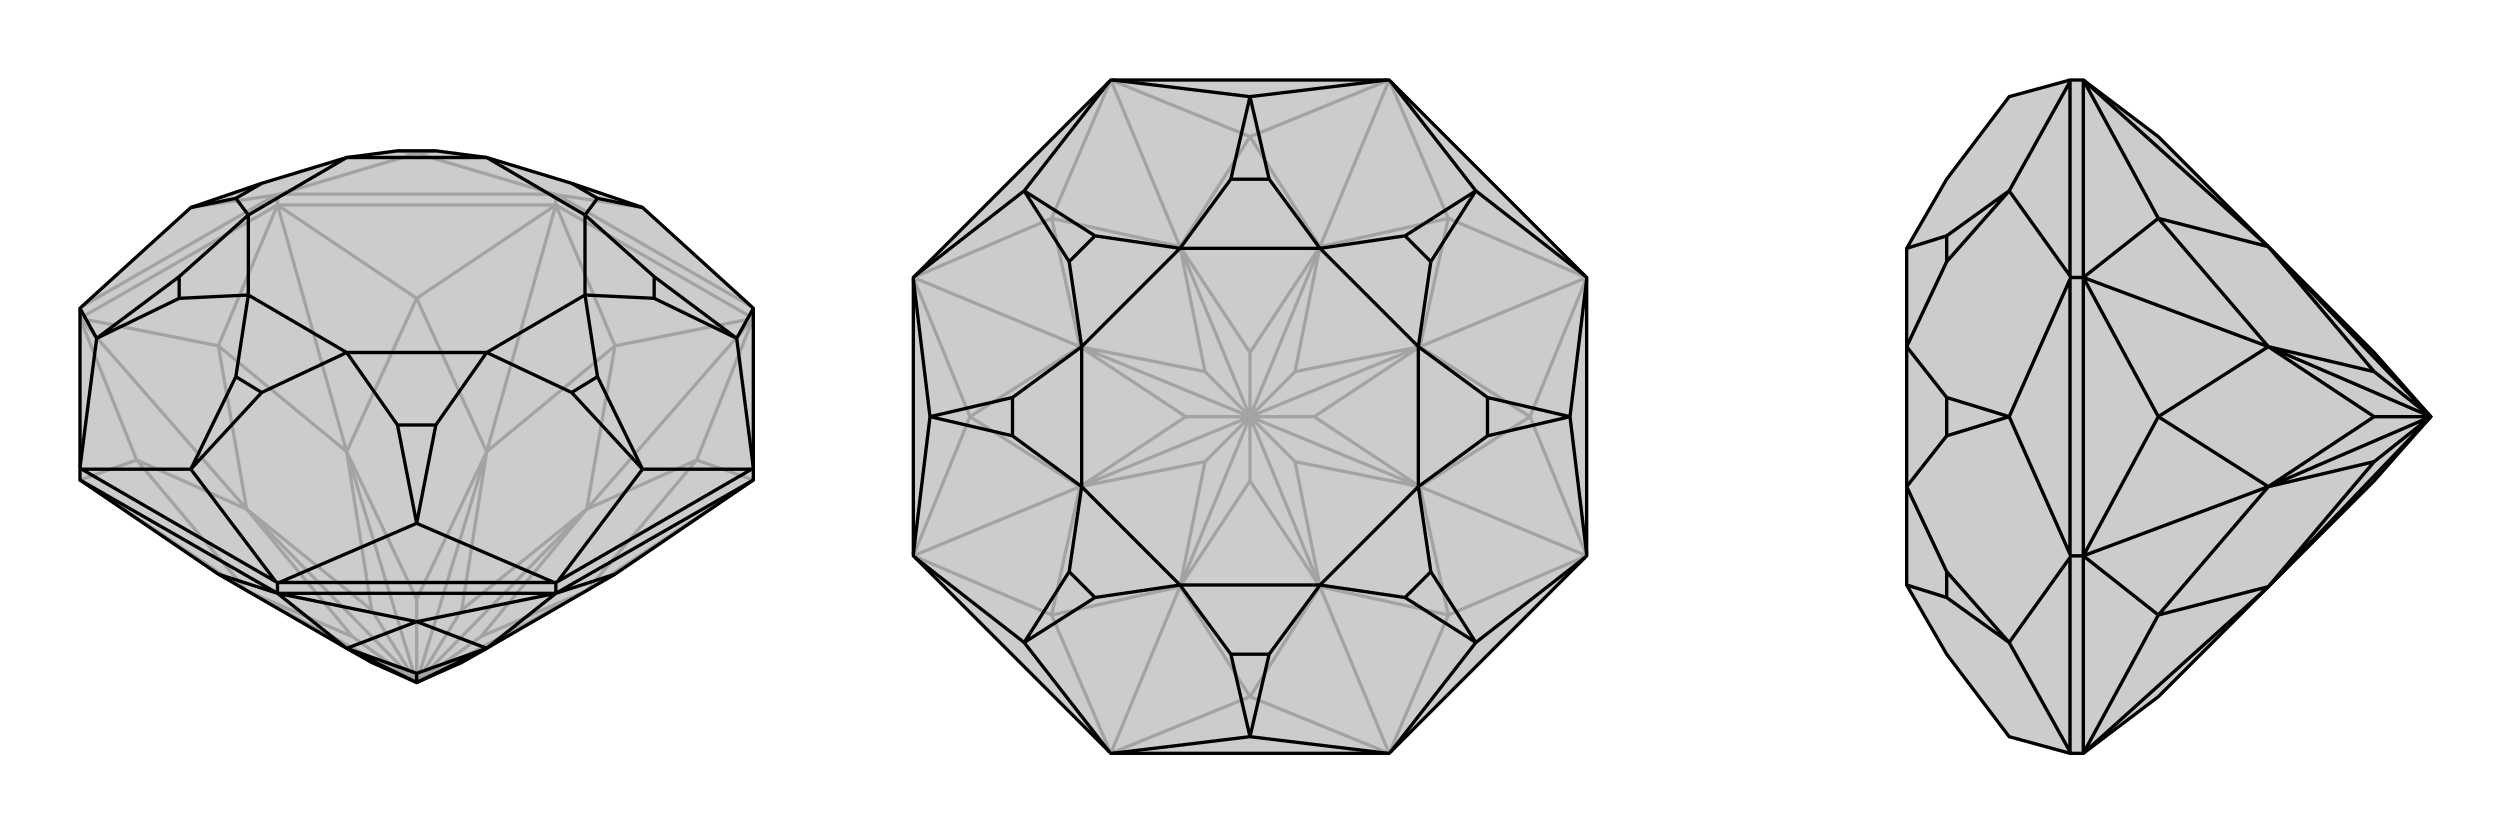 <svg xmlns="http://www.w3.org/2000/svg" viewBox="0 0 3000 1000">
    <g stroke="currentColor" stroke-width="4" fill="none" transform="translate(0 -21)">
        <path fill="currentColor" stroke="none" fill-opacity=".2" d="M262,710L416,799L446,816L500,840L554,816L584,799L738,710L904,597L904,584L904,582L904,391L904,391L902,389L771,270L686,241L584,210L523,202L477,202L416,210L314,241L229,270L98,389L96,391L96,391L96,582L96,584L96,597z" />
<path stroke-opacity=".2" d="M667,267L667,254M333,267L333,254M904,403L667,267M667,267L333,267M333,267L96,403M904,403L836,573M904,597L836,573M904,597L704,730M667,267L738,436M904,403L738,436M904,403L704,632M333,267L500,379M667,267L500,379M667,267L584,563M96,403L262,436M333,267L262,436M333,267L416,563M96,597L164,573M96,597L296,730M96,403L164,573M96,403L296,632M836,573L704,632M836,573L704,730M738,436L584,563M738,436L704,632M500,379L416,563M500,379L584,563M262,436L296,632M262,436L416,563M164,573L296,730M164,573L296,632M704,632L577,785M704,730L577,785M500,840L704,730M500,840L577,785M584,563L554,753M704,632L554,753M500,840L704,632M500,840L554,753M416,563L500,740M584,563L500,740M500,840L584,563M500,840L500,740M296,632L446,753M416,563L446,753M500,840L416,563M500,840L446,753M296,730L423,785M296,730L500,840M296,632L423,785M500,840L296,632M500,840L423,785M669,255L902,389M98,389L331,255M665,254L335,254M667,254L669,255M667,254L665,254M669,255L771,270M665,254L500,205M333,254L335,254M333,254L331,255M331,255L229,270M335,254L500,205M500,205L523,202M500,205L477,202" />
<path d="M262,710L416,799L446,816L500,840L554,816L584,799L738,710L904,597L904,584L904,582L904,391L904,391L902,389L771,270L686,241L584,210L523,202L477,202L416,210L314,241L229,270L98,389L96,391L96,391L96,582L96,584L96,597z" />
<path d="M333,733L333,720M667,733L667,720M333,733L96,597M333,733L667,733M667,733L904,597M333,733L262,710M667,733L500,767M333,733L500,767M333,733L416,799M667,733L738,710M667,733L584,799M500,767L584,799M500,767L416,799M584,799L500,829M416,799L500,829M416,799L500,840M500,829L500,840M584,799L500,840M902,584L669,719M665,720L335,720M331,719L98,584M904,391L884,427M904,584L902,584M904,582L884,427M902,584L771,584M667,720L665,720M667,720L669,719M669,719L771,584M665,720L500,649M333,720L331,719M333,720L335,720M335,720L500,649M331,719L229,584M96,584L98,584M98,584L229,584M96,582L116,427M96,391L116,427M771,270L717,259M884,427L785,353M884,427L785,379M771,584L717,473M771,584L686,492M500,649L523,531M500,649L477,531M229,584L314,492M229,584L283,473M116,427L215,379M116,427L215,353M229,270L283,259M717,259L702,279M686,241L717,259M785,353L702,279M785,379L702,375M785,353L785,379M717,473L702,375M686,492L584,444M717,473L686,492M523,531L584,444M477,531L416,444M523,531L477,531M314,492L416,444M283,473L298,375M314,492L283,473M215,379L298,375M215,353L298,279M215,379L215,353M283,259L298,279M283,259L314,241M702,279L584,210M702,279L702,375M702,375L584,444M584,444L416,444M416,444L298,375M298,375L298,279M298,279L416,210M584,210L416,210" />
    </g>
    <g stroke="currentColor" stroke-width="4" fill="none" transform="translate(1000 0)">
        <path fill="currentColor" stroke="none" fill-opacity=".2" d="M335,96L665,96L667,96L669,98L902,331L904,333L904,335L904,665L904,667L902,669L669,902L667,904L665,904L335,904L333,904L331,902L98,669L96,667L96,665L96,335L96,333L98,331L331,98L333,96z" />
<path stroke-opacity=".2" d="M667,904L500,836M333,904L500,836M904,667L738,738M667,904L738,738M667,904L584,704M904,333L836,500M904,667L836,500M904,667L704,584M667,96L738,262M904,333L738,262M904,333L704,416M333,96L500,164M667,96L500,164M667,96L584,296M96,333L262,262M333,96L262,262M333,96L416,296M96,667L164,500M96,333L164,500M96,333L296,416M333,904L262,738M333,904L416,704M96,667L262,738M96,667L296,584M500,836L584,704M500,836L416,704M738,738L704,584M738,738L584,704M836,500L704,416M836,500L704,584M738,262L584,296M738,262L704,416M500,164L416,296M500,164L584,296M262,262L296,416M262,262L416,296M164,500L296,584M164,500L296,416M262,738L416,704M262,738L296,584M584,704L500,577M416,704L500,577M500,577L500,500M704,584L554,554M584,704L554,554M584,704L500,500M554,554L500,500M704,416L577,500M704,584L577,500M704,584L500,500M500,500L577,500M584,296L554,446M704,416L554,446M500,500L704,416M500,500L554,446M416,296L500,423M584,296L500,423M500,500L584,296M500,500L500,423M296,416L446,446M416,296L446,446M500,500L416,296M500,500L446,446M296,584L423,500M296,416L423,500M500,500L296,416M500,500L423,500M416,704L446,554M416,704L500,500M296,584L446,554M500,500L296,584M500,500L446,554" />
<path d="M335,96L665,96L667,96L669,98L902,331L904,333L904,335L904,665L904,667L902,669L669,902L667,904L665,904L335,904L333,904L331,902L98,669L96,667L96,665L96,335L96,333L98,331L331,98L333,96z" />
<path d="M335,96L500,116M331,98L229,229M665,96L500,116M669,98L771,229M902,331L771,229M904,335L884,500M904,665L884,500M902,669L771,771M669,902L771,771M665,904L500,884M335,904L500,884M331,902L229,771M98,669L229,771M96,665L116,500M96,335L116,500M98,331L229,229M500,116L477,215M500,116L523,215M771,229L686,283M771,229L717,314M884,500L785,477M884,500L785,523M771,771L717,686M771,771L686,717M500,884L523,785M500,884L477,785M229,771L314,717M229,771L283,686M116,500L215,523M116,500L215,477M229,229L314,283M229,229L283,314M477,215L416,298M523,215L584,298M477,215L523,215M686,283L584,298M717,314L702,416M686,283L717,314M785,477L702,416M785,523L702,584M785,477L785,523M717,686L702,584M686,717L584,702M717,686L686,717M523,785L584,702M477,785L416,702M523,785L477,785M314,717L416,702M283,686L298,584M314,717L283,686M215,523L298,584M215,477L298,416M215,523L215,477M314,283L416,298M283,314L298,416M314,283L283,314M584,298L416,298M584,298L702,416M702,416L702,584M702,584L584,702M584,702L416,702M416,702L298,584M298,584L298,416M416,298L298,416" />
    </g>
    <g stroke="currentColor" stroke-width="4" fill="none" transform="translate(2000 0)">
        <path fill="currentColor" stroke="none" fill-opacity=".2" d="M590,836L722,704L849,577L917,500L849,423L722,296L590,164L500,96L485,96L484,96L411,116L336,215L288,298L288,416L288,584L288,702L336,785L411,884L484,904L485,904L500,904z" />
<path stroke-opacity=".2" d="M500,333L485,333M500,667L485,667M500,96L500,333M500,333L500,667M500,904L500,667M500,333L590,262M500,96L590,262M500,96L722,296M500,667L590,500M500,333L590,500M500,333L722,416M500,904L590,738M500,904L722,704M500,667L590,738M500,667L722,584M590,262L722,416M590,262L722,296M590,500L722,584M590,500L722,416M590,738L722,704M590,738L722,584M722,416L849,446M722,296L849,446M917,500L722,296M917,500L849,446M722,584L849,500M722,416L849,500M917,500L722,416M917,500L849,500M722,704L849,554M722,704L917,500M722,584L849,554M917,500L722,584M917,500L849,554M484,902L484,669M484,665L484,335M484,98L484,331M485,96L484,98M484,98L411,229M485,904L484,902M484,902L411,771M485,667L484,665M485,667L484,669M484,669L411,771M484,665L411,500M485,333L484,331M485,333L484,335M484,335L411,500M484,331L411,229M411,771L336,717M411,771L336,686M411,500L336,523M411,500L336,477M411,229L336,283M411,229L336,314M336,717L288,702M336,686L288,584M336,717L336,686M336,523L288,584M336,477L288,416M336,523L336,477M336,283L288,298M336,314L288,416M336,283L336,314" />
<path d="M590,836L722,704L849,577L917,500L849,423L722,296L590,164L500,96L485,96L484,96L411,116L336,215L288,298L288,416L288,584L288,702L336,785L411,884L484,904L485,904L500,904z" />
<path d="M500,667L485,667M500,333L485,333M500,904L500,667M500,667L500,333M500,333L500,96M500,667L590,738M500,904L590,738M500,904L722,704M500,333L590,500M500,667L590,500M500,667L722,584M500,96L590,262M500,333L590,262M500,333L722,416M500,96L722,296M590,738L722,584M590,738L722,704M590,500L722,416M590,500L722,584M590,262L722,296M590,262L722,416M722,584L849,554M722,704L849,554M722,704L917,500M849,554L917,500M722,416L849,500M722,584L849,500M722,584L917,500M917,500L849,500M722,296L849,446M722,416L849,446M917,500L722,416M917,500L849,446M917,500L722,296M484,98L484,331M484,335L484,665M484,669L484,902M485,96L484,98M484,98L411,229M485,333L484,335M485,333L484,331M484,331L411,229M484,335L411,500M485,667L484,669M485,667L484,665M484,665L411,500M484,669L411,771M485,904L484,902M484,902L411,771M411,229L336,283M411,229L336,314M411,500L336,477M411,500L336,523M411,771L336,686M411,771L336,717M336,283L288,298M336,314L288,416M336,283L336,314M336,477L288,416M336,523L288,584M336,477L336,523M336,686L288,584M336,717L288,702M336,686L336,717" />
    </g>
</svg>